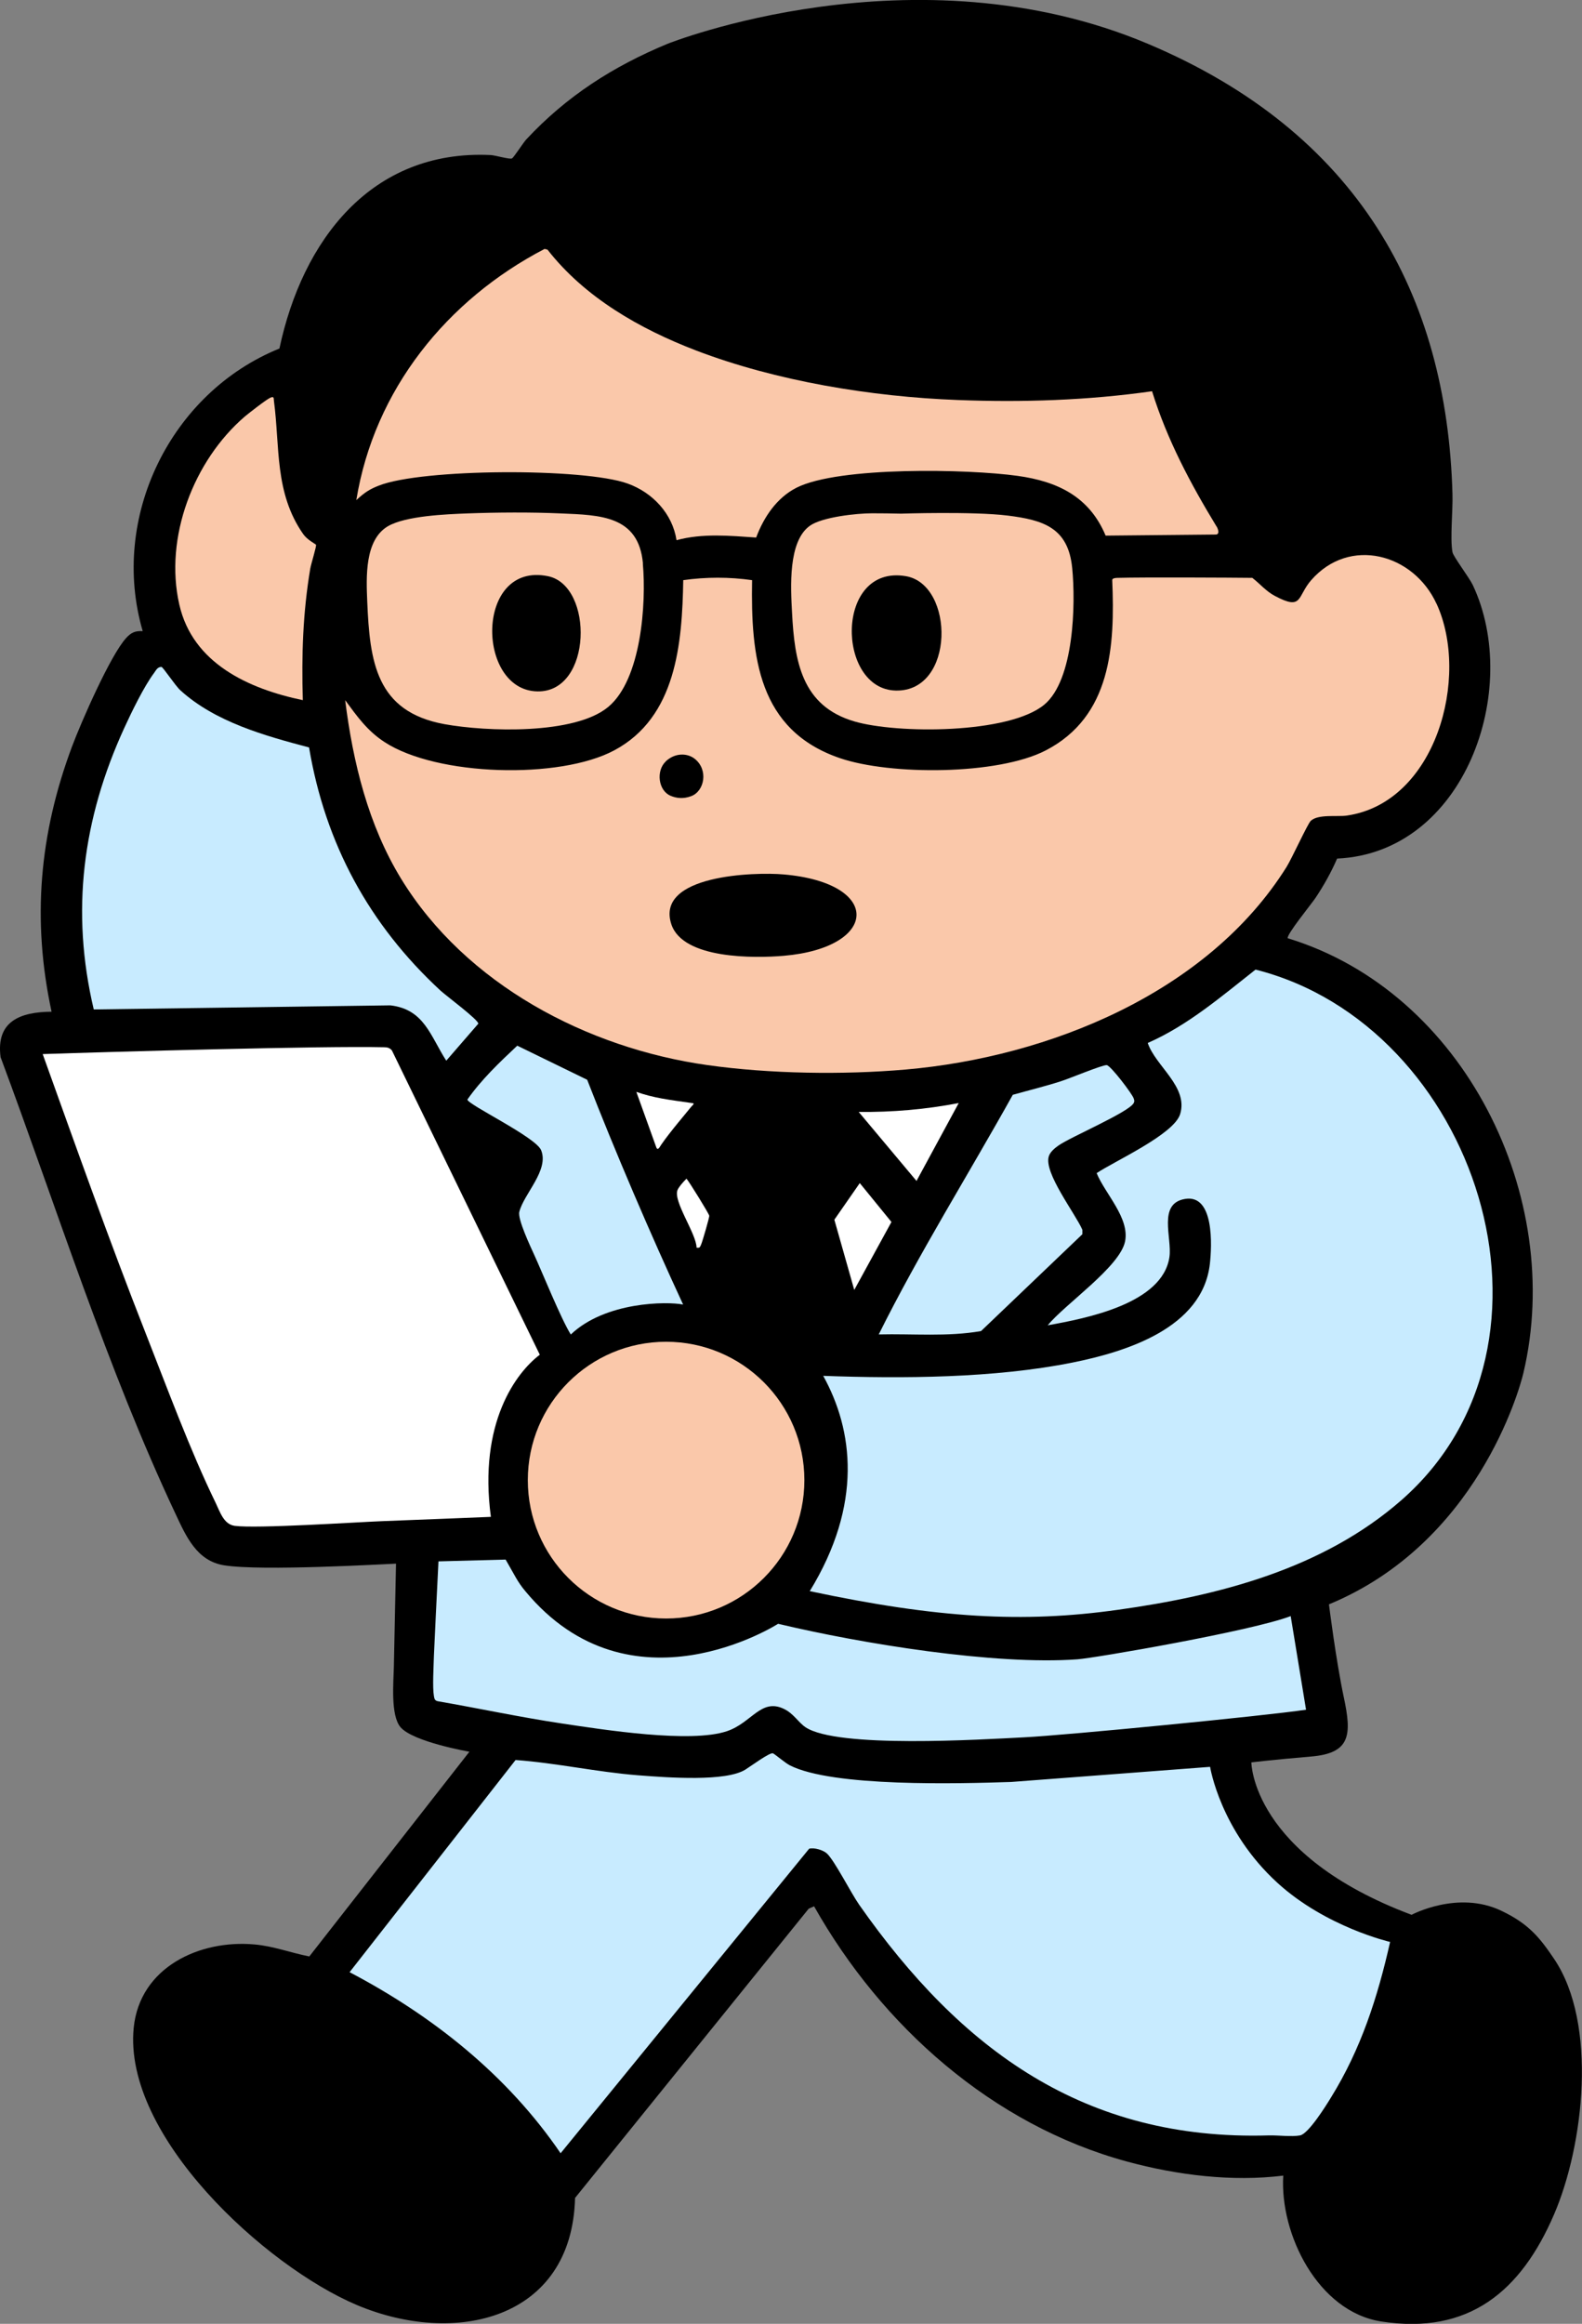 <?xml version="1.0" encoding="UTF-8"?>
<svg id="_レイヤー_2" data-name="レイヤー 2" xmlns="http://www.w3.org/2000/svg" viewBox="0 0 131.91 193.63">
  <rect x="0" y="0" width="131.91" height="193.63" fill="#808080" stroke="none"/>
  <defs>
    <style>
      .cls-1 {
        fill: #c8ebff;
      }

      .cls-2 {
        fill: #fac8aa;
      }

      .cls-3 {
        fill: #fff;
      }
    </style>
  </defs>
  <g id="_デザイン" data-name="デザイン">
    <g>
      <path d="M125.18,159.21c2.3,1.09,3.23,2.27,4.41,4.02,3.64,5.4,2.47,15.52,0,21.26-2.75,6.41-7.11,10.09-14.44,8.94-5.24-.82-8.45-7.26-8.15-12.15-4.27.53-8.86-.04-13.02-1.17-11.23-3.05-20.48-11.3-26.1-21.27l-.45.2-19.48,24.1c-.26,10.16-10.01,12.38-18.2,8.92-7.62-3.22-19.51-14.08-18.6-23.11.51-5.03,5.49-7.35,10.08-6.93,1.57.14,2.89.66,4.56,1l13.35-17.06s-4.7-.81-5.75-2.05c-.83-.99-.58-3.72-.55-4.99.07-2.88.11-5.76.18-8.63-.89.03-11.17.64-14.32.14-2.3-.36-3.19-2.43-4.06-4.28C8.92,114.01,4.74,100.66.05,88.09c-.4-3.01,1.65-3.77,4.25-3.79-1.65-7.65-1.02-14.82,1.71-22.11.75-2,3.19-7.59,4.51-9.03.41-.45.75-.61,1.38-.57-2.77-9.46,2.31-19.87,11.4-23.55,1.9-8.97,7.63-16.6,17.62-16.12.38.02,1.59.38,1.77.28.16-.09.93-1.3,1.19-1.58,3.35-3.6,7.24-6.09,11.78-7.97,0,0,20.56-8.22,40.05,0,17.48,7.37,24.95,20.86,25.4,37.54.04,1.36-.21,3.67,0,4.82.07.37,1.39,2.1,1.7,2.75,4.08,8.67-.66,22.3-11.32,22.78-.49,1.14-1.12,2.26-1.81,3.29-.32.48-2.47,3.11-2.3,3.35,14.71,4.48,23.12,21.57,19.64,36.24-.34,1.44-3.91,14.18-16.21,19.26,0,0,.58,4.65,1.24,7.75s.59,4.65-2.72,4.93-4.99.49-4.99.49c0,0,.02,7.7,13.36,12.7,0,0,3.85-2.07,7.48-.34Z"/>
      <path class="cls-1" d="M95.7,86.9c.64,1.93,3.41,3.65,2.7,5.94-.53,1.69-5.47,3.91-6.96,4.91.71,1.73,2.76,3.73,2.37,5.69-.43,2.12-5.02,5.23-6.45,6.99,3.21-.58,9.59-1.8,10.15-5.7.23-1.59-1-4.45,1.3-4.83,2.45-.41,2.24,3.91,2.07,5.42-.62,5.34-6.97,7.31-11.44,8.21-6.51,1.31-14.19,1.35-20.8,1.11,2.5,4.51,3.32,10.69-1.12,17.94,10.69,2.27,17.8,2.66,25.66,1.56,8.46-1.18,17.12-3.41,23.67-9.14,14.96-13.1,6.23-39.57-12.16-44.21-2.84,2.23-5.65,4.65-8.98,6.11Z"/>
      <path class="cls-1" d="M46.75,179.41l20.72-25.37c.43-.11,1.16.11,1.48.4.63.58,2.01,3.3,2.69,4.27,8.48,12.09,18.79,19.68,34.16,19.22.78-.02,1.9.13,2.6,0s2.16-2.47,2.58-3.16c2.5-4.03,3.89-8.35,4.93-12.96,0,0-5.34-1.23-9.38-4.91-4.79-4.36-5.63-9.68-5.63-9.68l-16.59,1.26c-4.3.14-14.88.44-18.46-1.39-.36-.18-1.29-.97-1.41-1-.29-.06-1.77,1.03-2.29,1.36-1.62,1.01-6.33.68-8.99.47-3.4-.27-6.76-1.02-10.17-1.27l-13.84,17.68c6.94,3.64,13.18,8.6,17.61,15.11Z"/>
      <path class="cls-3" d="M3.56,87.83c2.79,7.76,5.55,15.55,8.57,23.22,1.79,4.55,3.73,9.82,5.85,14.17.36.74.67,1.8,1.6,1.92,1.81.24,10.02-.3,12.24-.39,3.49-.13,9.11-.36,9.11-.36-1.05-7.85,2.12-12.03,4.08-13.51l-12.33-25.35c-.18-.22-.39-.27-.65-.27-5.13-.12-22.8.38-28.47.57Z"/>
      <path class="cls-2" d="M101.45,43.89c-2.19-3.6-4.13-7.24-5.39-11.29-5.34.76-10.81.94-16.21.73-7.16-.27-15.13-1.57-21.82-4.13-4.67-1.79-9.27-4.41-12.38-8.4l-.24-.06c-8.15,4.24-14.2,11.73-15.7,20.93.74-.68,1.15-.92,1.86-1.2,3.6-1.44,17.12-1.49,20.76-.18,2.09.75,3.74,2.51,4.08,4.72,2.17-.59,4.45-.37,6.64-.22.63-1.69,1.71-3.31,3.36-4.15,3.54-1.79,14.35-1.56,18.43-.99,3.34.46,5.99,1.73,7.35,4.98l9.23-.09c.21-.05.23-.26.04-.65Z"/>
      <path class="cls-1" d="M7.83,84.11l24.72-.34c2.83.33,3.33,2.55,4.66,4.61l2.67-3.08c.05-.3-2.68-2.33-3.14-2.75-5.95-5.49-9.62-12.24-10.97-20.27-3.71-.98-7.82-2.12-10.73-4.76-.44-.4-1.45-1.95-1.58-1.95-.33,0-.45.28-.61.5-.84,1.12-1.88,3.26-2.48,4.57-3.48,7.58-4.49,15.28-2.55,23.48Z"/>
      <path class="cls-1" d="M36.56,130.1c-.11,2.13-.36,7.34-.38,7.87-.02.85-.13,2.62,0,3.35.04.22.06.37.31.43,3.46.6,6.9,1.34,10.38,1.86s10.7,1.66,13.74.64c2.06-.69,2.84-2.76,4.73-1.87.83.39,1.18,1.09,1.81,1.53,2.64,1.79,14.67,1.03,18.25.85,3.44-.17,20.09-1.79,23.5-2.3-.14-.83-1.28-7.8-1.28-7.8-3.24,1.24-16.36,3.5-17.78,3.6-6.9.5-17.99-1.3-24.96-2.96,0,0-12.29,7.88-21.08-2.72-.67-.8-.87-1.31-1.64-2.63l-5.63.15Z"/>
      <path class="cls-1" d="M84.45,91.22c-3.71,6.66-7.78,13.14-11.18,19.97,2.84-.07,5.71.21,8.53-.28l8.45-8.07v-.37c-.6-1.37-3.23-4.75-2.8-6.12.11-.36.48-.67.79-.89,1.01-.72,5.88-2.78,6.29-3.55.08-.16.05-.22,0-.38-.09-.34-1.92-2.75-2.25-2.78-.36-.03-3.16,1.14-3.84,1.35-1.31.42-2.66.75-3.98,1.12Z"/>
      <path class="cls-2" d="M25.25,58.35c-.11-3.75,0-7.27.62-10.97.07-.4.54-1.9.48-1.99-.05-.07-.73-.4-1.07-.89-2.41-3.45-1.93-7.3-2.44-11.1-.03-.19.04-.4-.28-.27s-1.78,1.27-2.14,1.57c-4.28,3.67-6.74,10.1-5.47,15.67,1.11,4.91,5.79,7.03,10.3,7.97Z"/>
      <path class="cls-1" d="M47.59,111.2c2.88-2.75,8.04-2.77,9.37-2.5-2.67-5.75-5.7-12.81-8-18.73l-5.83-2.84c-1.49,1.4-2.98,2.81-4.16,4.49.04.43,5.7,3.12,6.15,4.22.68,1.67-1.45,3.64-1.82,5.14-.15.6.92,2.87,1.25,3.59.64,1.39,2.23,5.33,3.04,6.62Z"/>
      <path class="cls-3" d="M71.6,92.65l4.82,5.75,3.52-6.49c-2.74.53-5.55.77-8.34.74Z"/>
      <polygon class="cls-3" points="71.23 107.48 74.33 101.82 71.69 98.58 69.57 101.63 71.23 107.48"/>
      <path class="cls-3" d="M54.73,95.61c.12.33.32-.12.41-.24.76-1.1,2.09-2.64,2.37-3s.48-.42.18-.46c-1.98-.28-3.16-.42-4.63-.93,0,0,1.55,4.3,1.67,4.64Z"/>
      <path class="cls-3" d="M58.07,103.96c.26.02.27.02.39-.26s.7-2.28.68-2.4c-.03-.18-1.67-2.83-1.9-3.09-.33.33-.63.69-.74.93-.41.92,1.56,3.64,1.58,4.81Z"/>
      <path class="cls-2" d="M89.4,47.32c-.33-3.36-2.42-3.99-5.37-4.36-2.92-.36-8.98-.16-8.87-.16-.83-.02-1.65-.03-2.44-.03-1.3,0-4.15.31-5.18,1.03-1.85,1.3-1.61,5.17-1.5,7.23.21,4.07.8,7.79,5.19,9.08,3.57,1.05,12.91,1.05,15.85-1.4,2.48-2.07,2.62-8.38,2.32-11.4Z"/>
      <path class="cls-2" d="M119.78,50.31c-1.92-4.18-7.25-5.63-10.45-1.97-1.19,1.36-.69,2.55-3,1.33-.77-.4-1.25-1.01-1.91-1.52-1.66-.02-9.11-.06-11.23,0-.18,0-.46.03-.45.19.23,5.5-.08,11.36-5.55,14.19-3.99,2.06-12.95,2.08-17.16.64-6.82-2.33-7.43-8.46-7.32-14.83-1.9-.27-3.84-.27-5.74,0-.09,5.28-.58,11.42-5.75,14.18-4.55,2.44-14.8,2.16-19.16-.69-1.44-.94-2.28-2.13-3.28-3.49.65,5.18,1.92,10.4,4.67,14.89,5.39,8.79,15.5,14.11,25.55,15.52,5.17.73,11.3.82,16.5.37,11.96-1.04,25.21-6.4,31.78-16.89.44-.71,1.75-3.58,2.01-3.83.61-.58,2.21-.33,2.99-.44,7.46-1.06,10.31-11.56,7.5-17.66Z"/>
      <path class="cls-2" d="M53.61,46.95c-.36-4-3.58-4.03-6.86-4.17-2.46-.11-5.33-.09-7.79,0-1.77.07-5.13.2-6.62,1.07-1.95,1.15-1.8,4.27-1.72,6.25.21,5.04.73,9.2,6.44,10.24,3.47.63,10.86.9,13.66-1.44,2.75-2.29,3.18-8.61,2.88-11.95Z"/>
      <path d="M65.33,72.86c-2.38-.21-10.72.03-9.35,4.16.97,2.91,6.94,2.83,9.38,2.62,7.93-.69,8.23-6.07-.03-6.78Z"/>
      <path d="M55.51,63.45c-.82.77-.63,2.43.41,2.86.5.21,1.07.27,1.71.03,1.11-.41,1.46-2.2.29-3.12-.6-.47-1.62-.52-2.41.22Z"/>
      <path d="M75.54,48.01c-5.94-1.02-5.81,9.42-.85,9.53s4.91-8.83.85-9.53Z"/>
      <path d="M45.69,48.01c-6.08-1.24-6.01,9.51-.88,9.6,4.59.09,4.71-8.82.88-9.6Z"/>
      <circle class="cls-2" cx="55.54" cy="123.33" r="11.53"/>
    </g>
  </g>
</svg>
